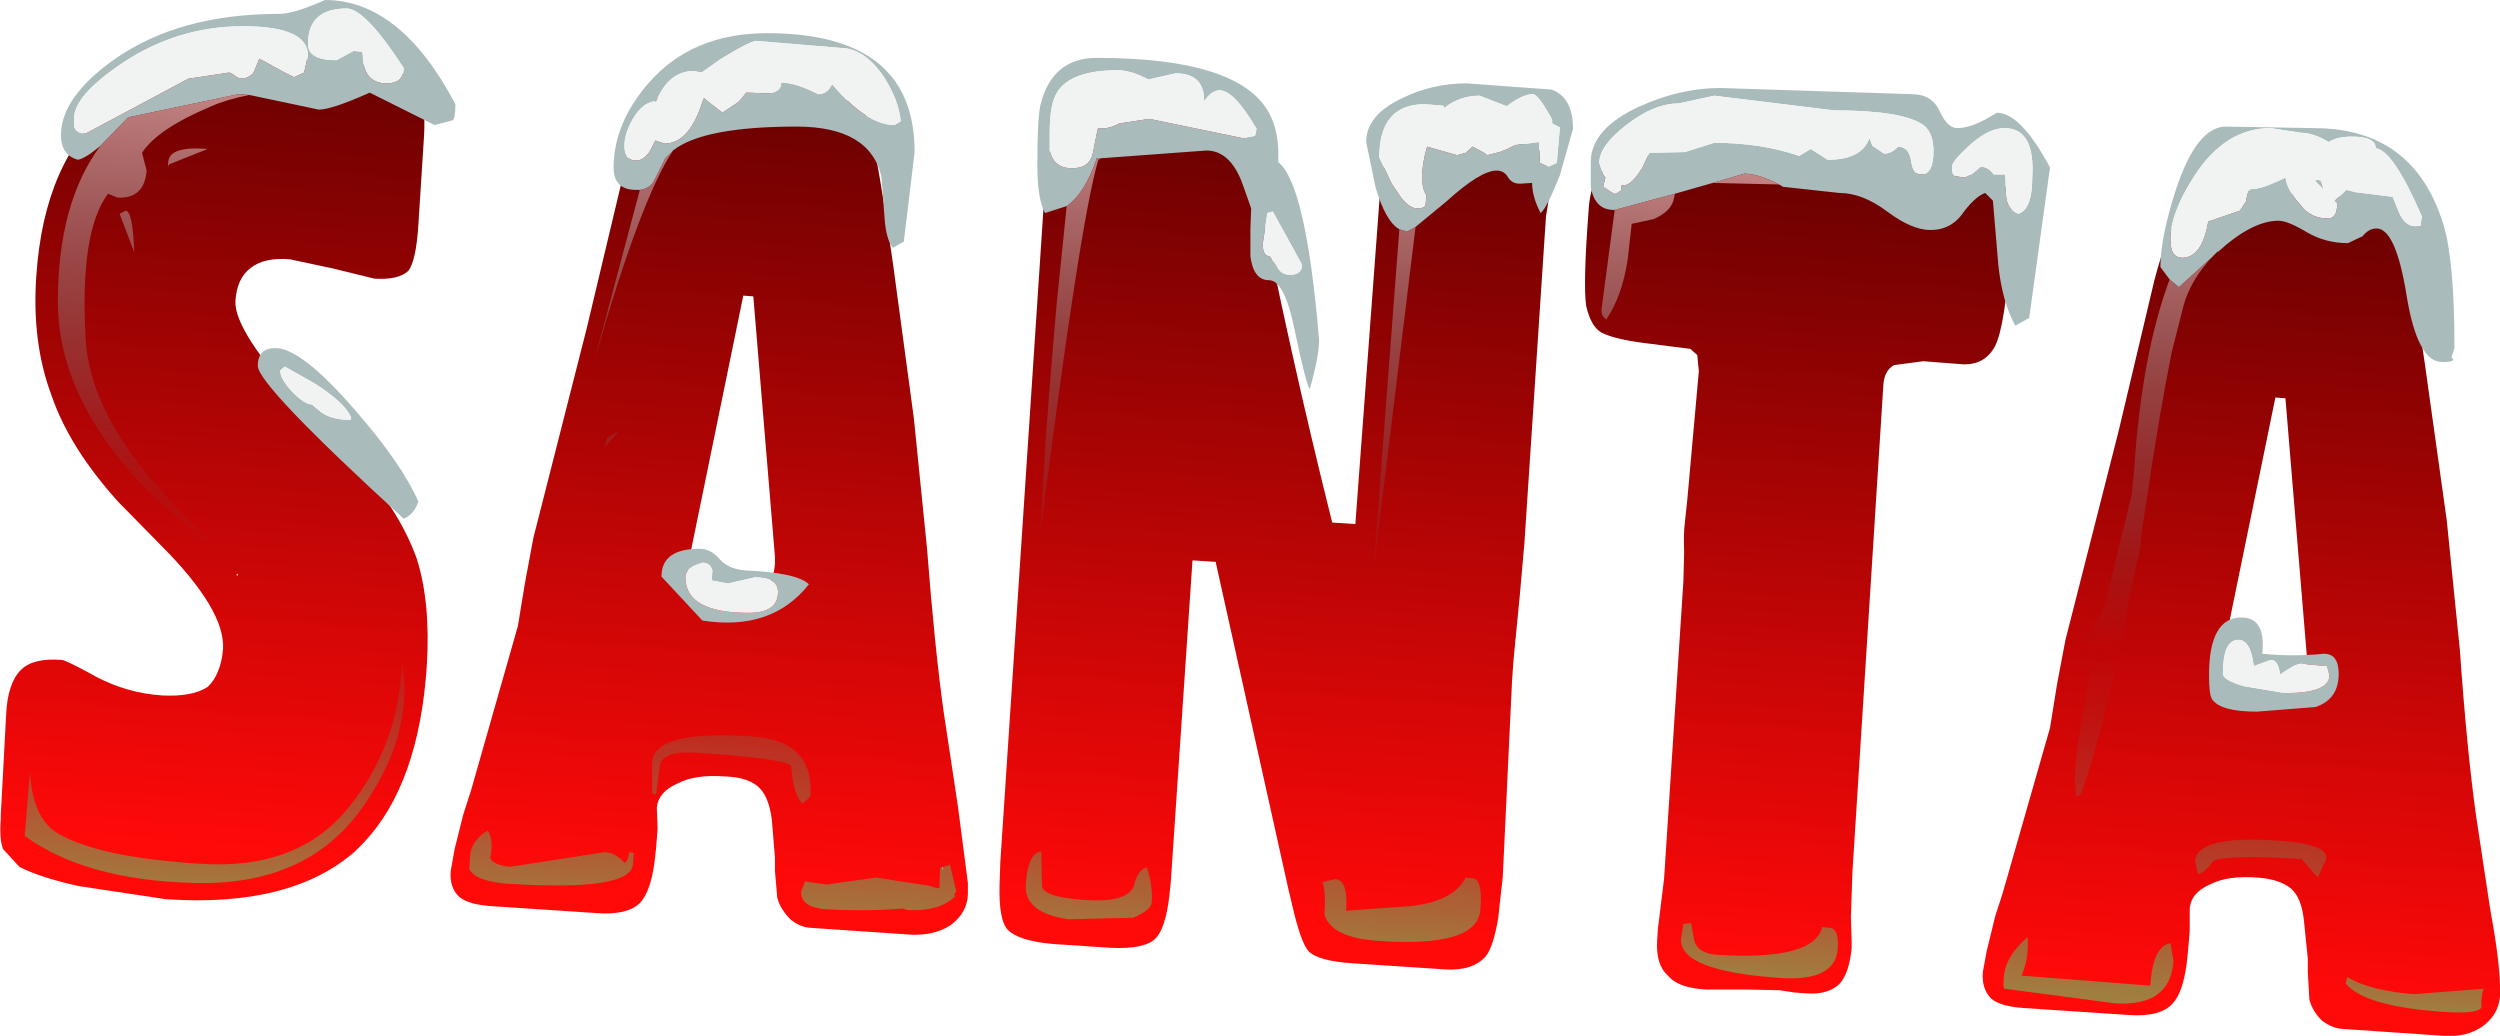 <?xml version="1.0" encoding="UTF-8" standalone="no"?>
<svg xmlns:xlink="http://www.w3.org/1999/xlink" height="67.1px" width="161.95px" xmlns="http://www.w3.org/2000/svg">
  <g transform="matrix(1.0, 0.0, 0.0, 1.0, 0.0, 3.75)">
    <path d="M142.25 10.4 L142.4 10.5 142.55 10.0 142.25 10.4 M147.4 22.0 L143.8 39.55 Q143.75 40.25 144.55 40.7 145.25 41.25 146.6 41.35 L148.65 41.0 Q149.35 40.55 149.4 39.35 L149.45 38.9 149.35 37.7 148.05 22.05 147.4 22.0 M157.1 19.95 L158.5 29.95 159.35 38.35 Q159.8 44.8 160.4 49.1 L161.3 55.05 Q161.9 58.3 161.95 60.05 L161.95 60.8 Q161.85 62.0 160.8 62.75 159.8 63.45 158.3 63.35 L151.7 62.9 Q151.05 62.85 150.4 62.35 149.8 61.75 149.6 61.0 L149.5 59.2 149.5 58.35 149.25 55.9 Q149.1 54.4 148.4 53.8 147.65 53.2 146.25 53.1 144.3 52.95 143.15 53.55 141.9 54.1 141.85 55.15 L141.85 56.55 141.75 57.75 141.65 58.7 Q141.4 60.55 140.75 61.25 139.95 62.15 137.9 62.0 L131.1 61.55 Q129.6 61.45 129.0 60.95 128.35 60.3 128.45 59.2 L128.7 57.85 129.25 55.6 129.75 54.05 132.8 43.4 133.25 40.6 133.8 37.7 137.25 24.15 139.55 14.45 Q141.15 8.3 143.3 8.45 L152.45 9.05 154.4 9.35 155.3 10.15 Q155.8 10.95 157.1 19.95 M125.25 7.55 L127.2 7.55 Q129.4 7.7 129.95 8.4 130.45 9.05 130.3 11.4 L130.25 12.25 Q129.9 17.35 129.25 18.65 128.6 19.9 127.15 19.85 L124.6 19.65 122.7 19.9 Q122.05 20.25 122.0 21.25 L120.0 52.75 119.9 55.65 119.95 57.25 119.95 57.65 Q119.8 59.3 119.15 60.0 118.4 60.7 117.05 60.6 L116.3 60.55 115.3 60.4 113.15 60.35 110.5 60.35 Q108.7 60.25 108.05 59.45 107.25 58.75 107.35 57.15 L107.4 56.4 107.55 55.2 107.8 53.15 109.05 33.9 109.1 32.0 Q109.05 30.8 109.15 30.05 L109.3 28.65 110.05 20.3 109.95 19.25 109.5 18.85 106.75 18.5 Q104.65 18.25 103.75 17.8 103.05 17.4 102.75 16.05 102.55 14.65 102.9 10.0 103.0 7.9 104.0 7.05 104.9 6.2 106.7 6.3 L116.5 6.75 117.5 6.8 120.6 7.1 123.2 7.4 125.25 7.55 M90.15 5.7 Q90.85 4.95 92.45 5.1 L97.1 5.4 Q99.25 5.5 99.85 6.1 100.45 6.8 100.35 8.7 L100.3 9.35 100.15 10.25 98.75 31.45 98.45 34.85 98.05 38.95 97.95 40.35 97.35 53.05 97.05 55.75 Q96.75 57.55 96.25 58.2 95.4 59.15 93.65 59.05 L87.6 58.65 Q85.35 58.5 84.75 57.85 84.25 57.25 83.7 54.85 L83.45 53.8 78.75 32.65 77.25 32.55 75.85 53.3 75.75 54.3 Q75.5 56.4 74.85 57.05 74.15 57.75 71.95 57.65 L68.2 57.4 Q65.95 57.2 65.25 56.45 64.7 55.8 64.75 53.6 L64.8 52.1 67.65 8.95 Q67.9 5.4 68.7 4.55 69.5 3.55 71.55 3.7 L78.3 4.15 Q79.65 4.2 80.2 4.65 80.75 5.05 81.05 6.3 L81.4 8.1 Q83.5 18.9 86.3 30.1 L87.8 30.2 89.35 9.35 Q89.55 6.45 90.15 5.7 M48.15 15.4 L44.55 32.95 Q44.5 33.7 45.3 34.15 46.0 34.65 47.35 34.75 48.7 34.85 49.4 34.4 50.1 34.0 50.2 32.8 L50.2 32.3 50.1 31.1 48.8 15.45 48.15 15.4 M53.2 2.5 L55.15 2.8 Q55.7 3.0 56.05 3.6 56.55 4.35 57.85 13.35 L59.2 23.35 60.05 31.75 Q60.55 38.25 61.15 42.5 L62.05 48.45 62.7 53.45 62.7 54.2 Q62.65 55.4 61.55 56.2 60.55 56.85 59.05 56.8 L52.45 56.35 Q51.8 56.3 51.2 55.8 50.55 55.15 50.35 54.4 L50.2 52.65 50.2 51.8 50.0 49.35 Q49.8 47.8 49.1 47.2 48.4 46.6 47.0 46.55 45.05 46.4 43.9 47.0 42.65 47.55 42.55 48.55 L42.6 49.95 42.5 51.2 42.4 52.1 Q42.15 53.95 41.5 54.7 40.7 55.55 38.65 55.4 L31.85 54.95 Q30.35 54.85 29.75 54.35 29.1 53.75 29.2 52.65 L29.45 51.25 30.0 49.05 30.5 47.5 33.55 36.8 34.0 34.05 34.55 31.1 38.0 17.55 40.3 7.9 Q41.95 1.7 44.1 1.9 L53.2 2.5 M27.45 5.35 L27.1 10.85 Q26.95 13.15 26.45 13.8 25.8 14.4 24.25 14.3 L21.6 13.65 18.8 13.05 Q17.15 12.9 16.25 13.6 15.35 14.25 15.25 15.75 15.15 17.7 19.7 22.65 L23.35 26.5 Q25.95 29.5 27.0 32.45 27.9 35.3 27.65 39.35 27.15 47.05 23.55 50.85 L23.0 51.4 Q18.85 55.05 10.75 54.5 L5.1 53.65 Q2.6 53.1 1.25 52.4 L0.2 51.25 Q-0.05 50.65 0.05 49.3 L0.05 49.05 0.4 42.5 Q0.5 40.5 1.35 39.65 2.15 38.85 4.0 39.0 4.25 39.0 6.25 40.1 8.25 41.15 10.5 41.3 12.45 41.4 13.45 40.75 14.3 39.95 14.45 38.3 14.6 35.75 10.4 31.55 L7.65 28.75 Q4.5 25.25 3.35 21.9 2.05 18.45 2.35 14.15 2.85 6.6 7.2 3.05 11.65 -0.5 20.05 0.1 25.25 0.4 26.45 1.25 27.7 2.0 27.45 5.35 M61.05 52.4 L61.05 52.6 61.1 52.55 61.05 52.4 M15.4 33.4 L15.3 33.5 15.4 33.55 15.4 33.4" fill="url(#gradient0)" fill-rule="evenodd" stroke="none"/>
    <path d="M19.95 -0.15 Q19.95 -2.05 15.75 -2.05 11.5 -2.05 7.9 0.35 4.8 2.45 4.8 3.9 L4.8 4.4 Q4.9 4.9 5.55 4.9 L12.2 1.35 14.85 0.95 15.0 1.0 15.35 1.25 Q15.8 1.5 16.35 1.05 L16.45 0.9 16.8 0.05 18.35 0.9 19.05 1.25 19.7 0.95 19.95 -0.15 M6.5 5.7 Q5.55 6.5 5.05 6.6 3.95 6.3 3.95 5.0 3.95 2.55 7.4 0.1 11.6 -2.85 18.05 -2.85 19.05 -2.85 21.05 -3.75 25.95 -3.75 29.5 3.0 29.5 4.0 29.3 4.05 L28.15 4.35 23.95 2.25 Q21.5 3.35 20.65 3.35 L16.15 2.4 15.45 2.35 8.3 3.85 6.5 5.7 M153.9 5.85 Q153.9 5.1 152.35 5.1 151.4 5.1 150.85 5.45 149.85 4.85 149.05 4.85 L147.1 4.55 Q144.15 4.55 142.15 7.65 140.6 10.05 140.6 11.75 140.6 12.75 141.1 12.9 L141.35 12.95 Q142.65 12.95 143.05 10.6 L145.1 9.9 145.5 9.3 145.55 9.0 Q145.65 8.5 145.85 8.5 146.55 8.5 148.05 7.75 148.15 8.45 148.75 9.2 L148.8 9.25 149.25 9.8 Q149.9 10.4 150.75 10.4 L150.9 10.4 Q151.4 10.3 151.4 9.5 L151.4 9.4 151.25 9.25 152.0 8.55 152.6 8.7 155.0 9.0 155.4 10.0 Q155.8 10.9 156.45 10.9 156.95 10.9 156.8 10.75 L156.9 10.3 Q155.05 6.0 153.9 5.85 M54.4 -0.65 L49.0 -1.1 Q48.6 -1.1 46.65 0.1 L45.45 0.95 44.95 0.85 Q43.5 0.85 42.7 2.4 L42.5 2.8 Q41.65 2.85 41.0 3.95 40.45 4.9 40.45 5.7 40.45 6.65 41.2 6.65 41.7 6.65 42.1 6.05 L42.45 5.35 43.05 5.55 Q44.65 5.55 45.5 2.85 L45.6 2.6 45.9 2.85 46.8 3.55 47.85 2.85 48.35 2.25 49.85 2.3 Q50.65 2.15 50.6 1.6 51.55 1.6 53.0 2.35 53.6 2.35 53.9 1.7 56.15 4.35 57.95 4.35 L58.35 4.1 Q58.2 2.65 57.2 1.15 55.95 -0.65 54.4 -0.65 M22.45 -3.2 Q19.95 -3.2 19.95 -0.9 19.95 0.15 21.8 0.15 L22.9 -0.45 23.45 -0.4 23.5 -0.25 Q23.5 1.65 25.05 1.65 26.15 1.65 26.15 0.65 23.65 -3.2 22.45 -3.2 M140.55 14.35 L139.95 13.55 Q139.95 11.65 140.95 8.55 142.3 4.45 144.2 4.45 L149.9 4.55 Q156.4 4.55 158.3 10.85 159.0 13.2 159.0 18.8 L158.8 19.4 Q159.2 19.7 158.2 19.7 156.6 19.7 155.9 15.4 155.2 11.05 153.95 11.05 153.45 11.05 153.05 11.55 L152.1 12.0 Q150.65 12.0 149.45 11.3 148.2 10.55 147.6 10.55 145.9 10.55 143.7 12.55 L143.65 12.55 143.3 12.9 141.15 14.85 140.55 14.35 M129.85 4.55 Q128.8 4.55 127.55 5.7 126.45 6.7 126.45 7.05 126.45 7.55 126.6 7.65 L127.2 7.75 Q127.55 7.75 128.3 7.05 128.8 7.05 129.15 7.55 L129.9 7.55 129.95 8.9 Q130.0 9.8 130.75 10.1 131.65 9.8 131.65 7.75 131.85 4.55 129.85 4.55 M150.5 8.5 L149.95 7.95 150.15 7.9 150.35 7.95 150.5 8.45 150.5 8.5 M104.6 9.85 L104.55 9.85 Q103.3 9.85 103.05 8.35 L103.05 6.75 Q103.05 4.6 106.2 3.15 108.85 1.95 111.45 1.95 L123.85 2.35 Q125.15 2.35 125.65 3.45 126.15 4.55 126.8 4.55 127.8 4.55 129.35 3.55 130.9 3.55 132.8 7.1 L131.45 16.85 130.55 17.35 Q129.7 15.8 129.45 13.4 L129.1 9.25 128.6 8.75 Q127.9 9.0 127.05 10.2 126.3 11.15 125.05 11.15 123.85 11.15 122.25 9.95 120.65 8.75 119.15 8.75 L115.5 8.35 115.25 8.2 Q113.9 7.5 113.0 7.5 L110.95 8.1 108.5 8.8 104.6 9.85 M125.25 6.05 Q125.25 4.85 124.6 4.35 123.25 3.4 118.8 3.4 L111.05 2.45 108.75 2.95 Q107.15 2.95 105.35 4.35 103.6 5.7 103.6 6.8 L103.85 7.55 104.0 7.75 103.85 8.35 104.55 8.8 104.7 8.8 105.0 8.6 105.05 8.25 105.2 8.25 Q105.7 8.25 106.4 7.1 L106.85 6.15 109.15 6.1 111.05 5.5 Q114.1 5.5 116.55 6.35 L117.3 5.9 118.4 6.6 Q120.6 6.6 121.1 5.2 L121.3 5.7 122.05 6.2 Q122.55 6.2 122.95 5.75 123.65 5.75 123.8 6.65 123.9 7.55 124.45 7.55 125.25 7.55 125.25 6.05 M150.0 42.05 L146.2 42.35 Q143.85 42.35 143.3 41.55 143.1 41.25 143.1 40.0 143.1 36.25 145.2 36.25 146.8 36.25 146.55 38.6 148.55 38.8 150.55 38.6 151.5 38.6 151.5 39.9 151.5 41.55 150.0 42.05 M147.7 39.95 Q147.6 39.0 147.1 39.0 L146.0 39.4 Q145.8 37.7 145.0 37.7 144.0 37.7 144.0 39.9 144.0 40.3 145.35 40.7 L148.05 41.15 Q150.9 41.15 150.9 40.0 L150.75 39.4 149.05 39.25 Q148.7 39.25 147.7 39.95 M97.15 6.1 L97.65 5.9 98.15 5.65 99.7 5.45 99.75 6.8 100.3 7.05 100.85 6.8 101.05 4.5 100.55 4.25 100.55 4.0 Q99.65 2.35 99.3 2.35 98.65 2.35 97.65 3.1 L97.65 3.15 95.85 2.45 Q94.55 2.45 93.55 3.25 L93.5 3.1 92.3 3.0 Q89.35 3.0 89.35 6.45 L90.15 8.15 90.8 9.1 Q91.35 9.75 91.8 9.75 L91.85 9.75 Q92.3 9.75 92.35 9.5 L92.4 8.9 Q92.2 8.6 92.15 8.15 92.05 7.4 92.3 6.3 L92.45 5.75 94.2 6.25 94.4 6.3 94.95 6.15 95.4 5.75 96.05 6.1 96.35 6.3 97.15 6.1 M90.65 11.1 Q89.75 10.6 89.1 8.35 L88.5 5.45 Q88.5 3.7 90.85 2.6 92.8 1.65 95.0 1.65 L100.5 2.05 Q101.9 2.55 101.9 4.6 L101.05 7.6 Q100.2 9.75 99.8 10.05 99.25 9.0 99.25 8.1 L98.45 8.15 Q97.95 8.15 97.7 7.75 97.45 7.3 96.95 7.3 95.9 7.3 93.7 9.3 L91.7 10.95 91.15 11.25 90.65 11.1 M82.1 10.05 L81.8 12.05 Q81.8 12.85 82.25 12.85 L82.7 13.45 Q82.95 14.05 83.55 14.05 84.35 14.05 84.35 13.4 L82.45 9.95 82.1 10.05 M81.3 5.05 L81.4 4.6 Q79.95 2.1 79.0 2.1 78.5 2.1 78.0 2.8 L78.0 2.75 Q78.0 1.0 76.15 1.0 L74.4 1.4 Q73.25 0.8 72.4 0.8 69.4 0.8 68.5 2.2 68.0 2.95 68.0 4.85 L68.0 6.0 Q68.25 7.15 69.45 7.15 70.6 7.15 70.8 6.15 L71.1 4.65 71.15 4.55 Q71.75 4.65 72.5 4.25 L74.45 3.95 80.5 5.2 81.3 5.05 M69.1 9.6 L67.7 10.05 Q67.2 9.15 67.2 7.0 67.2 3.9 67.4 3.05 68.15 0.0 71.05 0.0 80.25 0.0 82.2 3.55 82.9 4.8 82.8 6.75 84.6 8.15 85.45 18.25 85.45 19.35 84.85 21.45 84.6 21.15 83.85 17.55 83.2 14.4 82.2 14.4 81.2 14.4 81.0 12.85 L81.0 11.15 81.05 9.75 80.45 8.05 Q79.65 6.0 78.15 6.0 L71.35 6.5 71.05 6.5 Q70.3 8.75 69.1 9.6 M41.45 8.55 L41.2 8.55 Q39.75 8.55 39.75 7.1 39.75 4.25 42.0 1.65 44.8 -1.6 49.7 -1.6 59.25 -1.6 59.25 6.1 L58.55 11.9 57.85 12.3 Q57.4 11.8 57.3 10.35 L57.1 7.7 Q56.35 4.45 51.6 4.45 45.55 4.45 43.6 6.0 L43.1 6.5 42.4 7.9 Q42.15 8.45 41.45 8.55 M44.95 32.9 Q44.4 33.2 44.4 33.65 44.4 35.95 48.5 35.95 50.4 35.95 50.4 34.6 50.4 33.65 48.9 33.65 L47.15 34.05 46.1 33.85 46.15 33.2 Q46.0 32.7 45.5 32.7 L44.95 32.9 M45.3 31.8 Q46.05 31.8 46.6 32.45 47.15 33.1 48.25 33.2 51.65 33.35 52.4 34.1 50.0 37.15 45.5 36.45 L42.85 33.6 Q42.85 31.8 45.3 31.8 M20.8 22.95 Q21.5 23.45 22.7 23.45 L22.75 23.3 Q22.35 22.35 20.4 21.1 L18.45 20.0 18.15 20.25 Q18.15 20.8 18.95 21.65 19.75 22.45 20.2 22.45 L20.8 22.95 M17.85 18.8 Q19.5 18.8 22.9 22.7 26.05 26.3 27.1 28.75 26.8 29.6 26.15 29.85 16.7 21.2 16.7 19.95 16.7 18.8 17.85 18.8" fill="#aabbbb" fill-rule="evenodd" stroke="none"/>
    <path d="M19.95 -0.15 L19.7 0.95 19.05 1.25 18.35 0.9 16.8 0.05 16.45 0.9 16.35 1.05 Q15.8 1.5 15.35 1.25 L15.0 1.0 14.85 0.95 12.2 1.35 5.55 4.9 Q4.9 4.9 4.8 4.4 L4.8 3.9 Q4.8 2.45 7.9 0.35 11.5 -2.05 15.75 -2.05 19.95 -2.05 19.95 -0.15 M22.45 -3.2 Q23.65 -3.2 26.15 0.65 26.15 1.65 25.05 1.65 23.5 1.65 23.5 -0.25 L23.45 -0.4 22.9 -0.45 21.8 0.15 Q19.95 0.15 19.95 -0.9 19.95 -3.2 22.45 -3.2 M54.4 -0.65 Q55.95 -0.65 57.2 1.15 58.2 2.65 58.35 4.1 L57.95 4.35 Q56.15 4.35 53.9 1.7 53.6 2.35 53.0 2.35 51.55 1.6 50.6 1.6 50.65 2.15 49.85 2.3 L48.35 2.25 47.85 2.85 46.8 3.55 45.9 2.85 45.6 2.6 45.5 2.85 Q44.65 5.55 43.05 5.55 L42.45 5.35 42.1 6.05 Q41.7 6.65 41.2 6.65 40.45 6.65 40.45 5.7 40.45 4.9 41.0 3.95 41.65 2.85 42.5 2.8 L42.7 2.4 Q43.5 0.85 44.95 0.85 L45.45 0.95 46.65 0.1 Q48.6 -1.1 49.0 -1.1 L54.4 -0.65 M153.9 5.85 Q155.05 6.0 156.9 10.3 L156.8 10.75 Q156.95 10.9 156.45 10.9 155.8 10.9 155.4 10.0 L155.0 9.0 152.6 8.7 152.0 8.55 151.25 9.25 151.4 9.4 151.4 9.5 Q151.4 10.3 150.9 10.4 L150.75 10.4 Q149.9 10.4 149.25 9.8 L148.8 9.25 148.75 9.2 Q148.15 8.45 148.05 7.75 146.55 8.5 145.85 8.5 145.65 8.5 145.55 9.0 L145.5 9.3 145.1 9.9 143.05 10.6 Q142.65 12.95 141.35 12.95 L141.1 12.9 Q140.6 12.75 140.6 11.75 140.6 10.05 142.15 7.65 144.15 4.55 147.1 4.55 L149.05 4.85 Q149.85 4.85 150.85 5.45 151.4 5.1 152.35 5.1 153.9 5.1 153.9 5.85 M150.5 8.5 L150.5 8.45 150.35 7.95 150.15 7.9 149.95 7.95 150.5 8.5 M129.85 4.55 Q131.85 4.55 131.65 7.75 131.65 9.8 130.75 10.1 130.0 9.8 129.95 8.9 L129.9 7.55 129.15 7.55 Q128.8 7.05 128.3 7.05 127.55 7.75 127.2 7.75 L126.6 7.65 Q126.45 7.55 126.45 7.05 126.45 6.7 127.55 5.7 128.8 4.55 129.85 4.55 M125.25 6.05 Q125.25 7.55 124.45 7.55 123.9 7.55 123.8 6.65 123.65 5.75 122.95 5.75 122.55 6.2 122.05 6.2 L121.3 5.7 121.1 5.2 Q120.6 6.6 118.4 6.6 L117.3 5.9 116.55 6.35 Q114.1 5.5 111.05 5.5 L109.15 6.1 106.85 6.15 106.4 7.1 Q105.7 8.25 105.2 8.25 L105.05 8.25 105.0 8.6 104.7 8.8 104.55 8.8 103.85 8.35 104.0 7.75 103.85 7.55 103.6 6.8 Q103.6 5.7 105.35 4.35 107.15 2.95 108.75 2.95 L111.05 2.45 118.8 3.4 Q123.25 3.4 124.6 4.35 125.25 4.85 125.25 6.05 M147.7 39.95 Q148.7 39.25 149.05 39.25 L150.75 39.4 150.9 40.0 Q150.9 41.15 148.05 41.15 L145.35 40.7 Q144.0 40.3 144.0 39.9 144.0 37.7 145.0 37.7 145.8 37.7 146.0 39.4 L147.1 39.0 Q147.6 39.0 147.7 39.95 M97.15 6.1 L96.35 6.3 96.05 6.1 95.4 5.75 94.95 6.15 94.4 6.3 94.2 6.25 92.45 5.75 92.3 6.3 Q92.05 7.4 92.15 8.15 92.2 8.6 92.4 8.9 L92.35 9.5 Q92.3 9.75 91.85 9.75 L91.8 9.75 Q91.35 9.75 90.8 9.1 L90.15 8.15 89.35 6.45 Q89.35 3.0 92.3 3.0 L93.5 3.1 93.55 3.25 Q94.55 2.45 95.85 2.45 L97.65 3.15 97.65 3.1 Q98.65 2.35 99.3 2.35 99.65 2.35 100.55 4.0 L100.55 4.25 101.05 4.5 100.85 6.8 100.3 7.05 99.75 6.8 99.7 5.45 98.15 5.65 97.65 5.9 97.15 6.1 M81.3 5.05 L80.5 5.2 74.45 3.95 72.5 4.25 Q71.75 4.65 71.15 4.55 L71.1 4.65 70.8 6.15 Q70.6 7.15 69.45 7.15 68.25 7.15 68.0 6.0 L68.0 4.85 Q68.0 2.95 68.5 2.2 69.4 0.8 72.4 0.8 73.25 0.8 74.4 1.4 L76.15 1.0 Q78.0 1.0 78.0 2.75 L78.0 2.8 Q78.5 2.1 79.0 2.1 79.95 2.1 81.4 4.6 L81.3 5.05 M82.1 10.05 L82.45 9.95 84.35 13.4 Q84.35 14.05 83.55 14.05 82.95 14.05 82.7 13.45 L82.25 12.85 Q81.8 12.85 81.8 12.05 L82.1 10.05 M44.95 32.9 L45.5 32.7 Q46.0 32.7 46.15 33.2 L46.1 33.85 47.15 34.05 48.9 33.65 Q50.4 33.65 50.4 34.6 50.4 35.95 48.5 35.95 44.4 35.95 44.4 33.65 44.4 33.2 44.95 32.9 M20.8 22.95 L20.2 22.45 Q19.75 22.45 18.95 21.65 18.15 20.8 18.15 20.25 L18.45 20.0 20.4 21.1 Q22.35 22.35 22.75 23.3 L22.7 23.45 Q21.5 23.45 20.8 22.95" fill="#f1f3f2" fill-rule="evenodd" stroke="none"/>
    <path d="M16.15 2.4 Q14.65 2.7 13.65 3.15 10.2 4.6 9.2 6.15 L9.5 7.3 Q9.35 9.15 7.6 9.05 L7.0 8.8 Q5.15 11.25 5.55 18.2 5.9 25.05 15.85 33.1 L15.85 33.25 Q3.75 24.85 3.75 15.8 3.75 9.4 6.5 5.7 L8.3 3.85 15.45 2.35 16.15 2.4 M143.3 12.9 Q141.9 14.4 141.45 16.05 L140.7 19.0 Q139.85 23.2 139.05 28.7 L138.7 30.95 138.65 31.7 138.1 34.2 Q136.55 42.85 134.8 47.7 L134.5 47.85 134.4 46.55 Q134.55 43.95 135.6 38.85 L135.05 39.5 134.8 39.45 Q134.6 39.25 134.65 38.6 L136.35 35.5 138.1 28.25 138.25 26.65 Q138.75 19.15 140.55 14.35 L141.15 14.85 143.3 12.9 M115.25 8.2 L110.95 8.1 113.0 7.5 Q113.9 7.5 115.25 8.2 M108.5 8.8 L108.45 9.05 Q108.3 9.95 107.1 10.45 L105.7 10.75 105.45 13.0 Q105.1 15.4 104.05 16.95 103.7 16.7 103.75 16.25 L104.6 9.85 108.5 8.8 M91.7 10.95 L88.95 33.45 90.65 11.1 91.15 11.25 91.7 10.95 M71.35 6.5 L71.15 6.6 Q69.95 10.65 67.4 30.8 67.65 24.9 68.45 15.95 L69.1 9.6 Q70.3 8.75 71.05 6.5 L71.35 6.5 M118.5 56.35 Q119.15 56.4 119.05 57.7 118.9 59.85 115.3 59.6 108.75 59.15 108.9 57.05 L109.05 56.1 109.55 56.05 109.75 57.15 Q109.95 58.0 111.2 58.1 117.5 58.5 118.05 56.3 L118.5 56.35 M94.95 53.1 L95.4 53.15 Q96.05 53.15 95.9 55.15 95.75 57.65 89.3 57.2 86.25 57.0 85.8 55.5 85.9 53.8 85.65 53.4 L86.5 53.2 Q87.35 53.25 87.2 55.25 L91.35 54.95 Q94.15 54.65 94.95 53.1 M160.9 60.3 Q160.7 60.75 160.75 61.5 160.55 61.95 158.3 61.8 153.15 61.45 151.95 59.95 L152.05 59.55 Q153.6 60.45 156.4 60.65 L160.9 60.3 M147.5 50.7 Q151.5 50.95 150.5 52.3 L150.15 53.1 149.1 51.9 Q144.45 51.6 143.4 52.0 142.95 52.65 142.4 52.9 L142.2 52.05 Q142.3 50.35 147.5 50.7 M131.35 56.95 Q131.45 58.35 130.95 59.45 L139.3 60.1 Q139.45 57.55 140.6 57.35 L140.8 58.5 Q140.6 61.45 137.05 61.25 L129.85 60.3 Q129.75 60.25 129.8 59.65 129.85 58.25 131.35 56.95 M43.6 6.0 Q41.5 9.15 38.55 19.45 L41.45 8.55 Q42.15 8.45 42.4 7.9 L43.1 6.5 43.6 6.0 M48.65 43.95 Q52.75 44.2 52.5 47.85 L52.0 48.3 Q51.4 47.8 51.25 45.9 51.15 45.4 44.95 45.0 42.95 44.9 42.75 45.8 L42.5 47.7 42.25 47.65 42.25 45.6 Q42.4 43.55 48.65 43.95 M40.05 24.2 L39.15 25.25 39.35 24.6 40.05 24.2 M10.9 6.75 Q10.95 5.7 13.45 5.9 L10.95 6.9 Q10.85 7.2 10.9 6.75 M8.15 9.9 Q8.6 9.95 8.7 12.6 L7.75 10.1 8.15 9.9 M26.05 39.1 Q26.85 43.95 23.3 48.8 19.75 53.6 12.7 53.45 5.6 53.3 1.6 50.4 L1.95 46.15 Q2.05 49.3 3.85 50.3 6.55 51.8 12.9 52.2 19.25 52.65 22.55 48.6 25.85 44.55 26.05 39.1 M33.05 52.4 L39.2 51.45 Q39.9 51.5 40.45 52.15 40.7 52.05 40.75 51.45 L41.05 51.5 41.0 52.25 Q40.85 54.0 32.95 53.5 30.8 53.35 30.4 52.55 L30.45 51.75 Q30.5 50.7 31.6 50.05 32.0 50.7 31.75 51.85 32.0 52.3 33.05 52.4 M73.4 55.7 L69.25 55.8 Q66.3 55.4 66.45 53.5 66.6 51.5 67.45 51.4 L67.5 53.55 Q67.4 54.35 70.25 54.55 73.0 54.75 73.45 53.65 73.7 52.55 74.3 52.45 74.7 53.7 74.6 54.75 74.55 55.2 73.4 55.7 M61.5 52.1 L61.95 54.0 61.8 54.2 61.9 54.3 61.6 54.55 Q60.6 55.3 58.75 55.2 L58.5 55.1 Q56.2 55.3 53.45 55.15 51.85 55.0 51.9 54.0 L52.15 53.35 53.55 53.55 56.75 53.1 60.35 53.65 60.35 53.7 60.85 53.8 60.9 52.45 61.5 52.3 61.5 52.1" fill="url(#gradient1)" fill-rule="evenodd" stroke="none"/>
  </g>
  <defs>
    <linearGradient gradientTransform="matrix(0.002, -0.032, 0.099, 0.007, 82.6, 29.5)" gradientUnits="userSpaceOnUse" id="gradient0" spreadMethod="pad" x1="-819.2" x2="819.2">
      <stop offset="0.0" stop-color="#ff0909"/>
      <stop offset="1.0" stop-color="#660000"/>
    </linearGradient>
    <linearGradient gradientTransform="matrix(0.002, -0.035, 0.019, 0.001, 11.6, 26.7)" gradientUnits="userSpaceOnUse" id="gradient1" spreadMethod="pad" x1="-819.2" x2="819.2">
      <stop offset="0.0" stop-color="#63cf63" stop-opacity="0.643"/>
      <stop offset="0.408" stop-color="#565c5c" stop-opacity="0.0"/>
      <stop offset="1.0" stop-color="#e09e9e"/>
    </linearGradient>
  </defs>
</svg>
